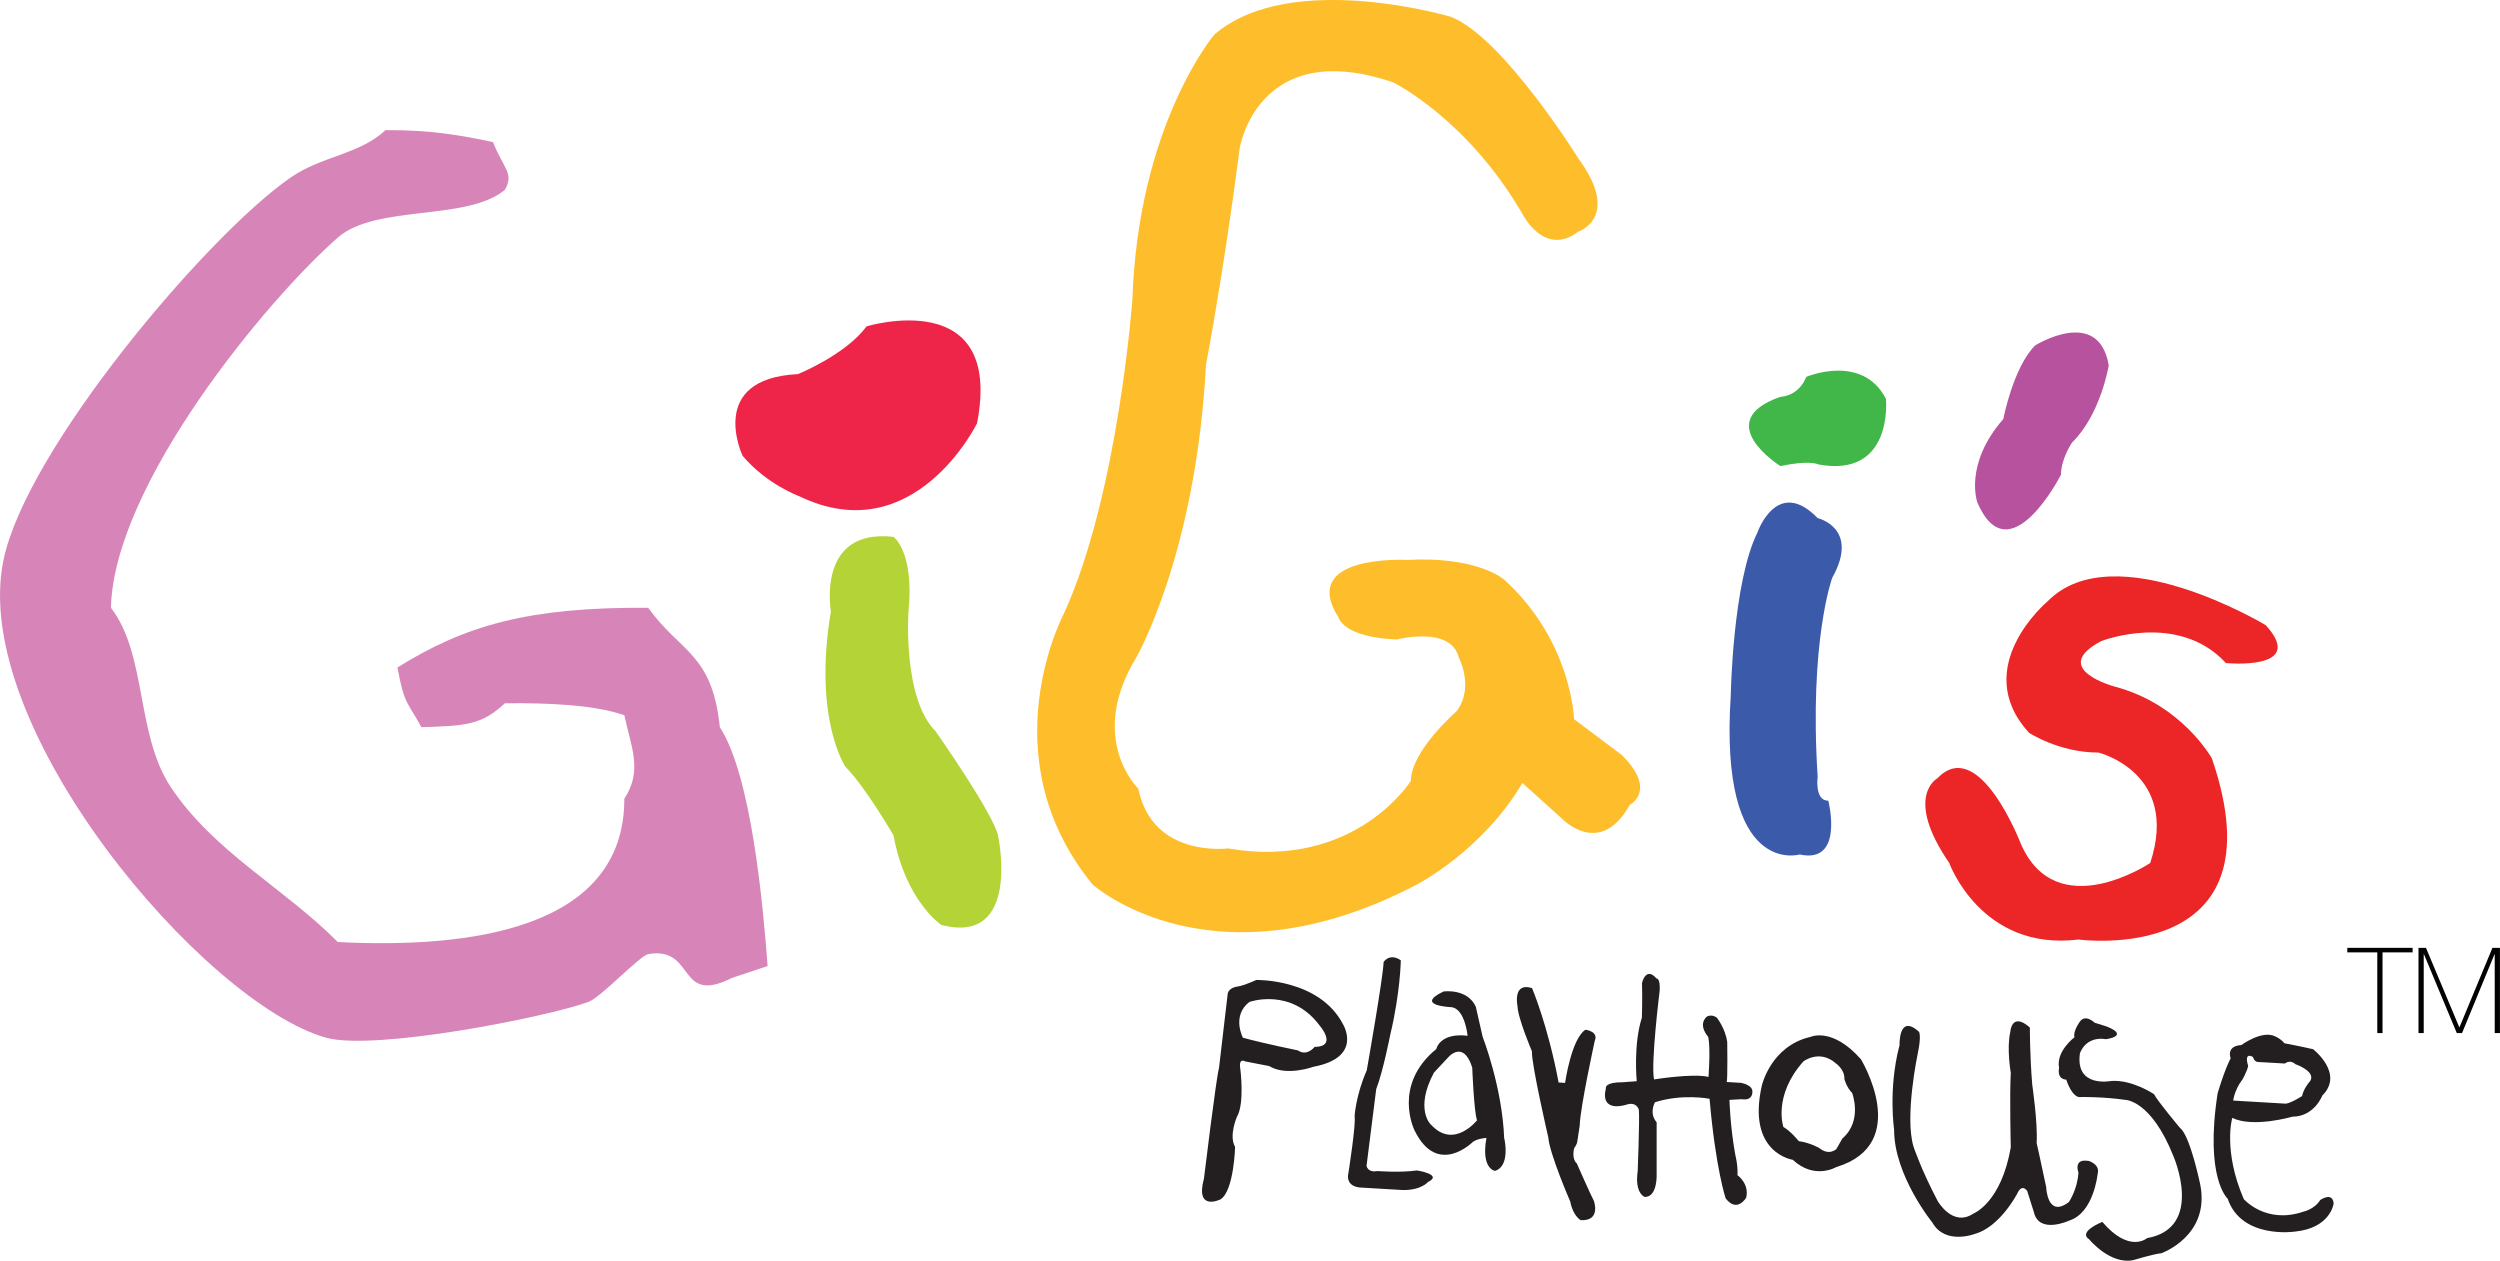 <?xml version="1.0" encoding="UTF-8"?><svg id="a" xmlns="http://www.w3.org/2000/svg" viewBox="0 0 568.42 286.65"><defs><style>.c{fill:#b7529f;}.c,.d,.e,.f,.g,.h,.i,.j,.k,.l{stroke-width:0px;}.d{fill:#ee2448;}.e{fill:#d785b8;}.f{fill:#ec2527;}.g{fill:#3b5aa9;}.h{fill:#231f20;}.i{fill:#febe2b;}.j{fill:#b4d336;}.k{fill:#41b649;}.l{fill:#020202;}</style></defs><g id="b"><path class="e" d="M163.67,165.34c-1.74-16.86-9.01-16.97-16.29-27.15-27.01-.19-41.59,3.94-57.01,13.57,1.55,8.61,2.39,7.9,5.43,13.57,10.48-.27,13.79-.62,19-5.43,10.37-.11,20.5.41,27.15,2.71,1.6,7.38,4.18,12.62,0,19,.03,29.73-35.27,34.1-65.15,32.58-12.22-12.33-28.21-20.5-38.01-35.29-7.9-11.95-5.35-30.03-13.57-40.72.68-28.13,35.62-70.18,51.58-84.16,8.66-7.6,29.35-3.66,38.01-10.86,2.12-3.85-.33-4.75-2.71-10.86-7.41-1.55-14.06-2.77-24.43-2.71-6.22,5.7-14.39,5.76-21.72,10.86C47.1,53.55,6.03,102.06.79,127.34c-7.9,38.03,45.64,100.77,73.3,108.59,10.97,3.09,50.3-4.67,59.73-8.14,2.85-1.06,11.67-10.53,13.57-10.86,10.83-1.85,6.46,11.76,19,5.43,2.71-.9,5.43-1.82,8.14-2.71-1.03-13.95-3.72-43.36-10.86-54.3Z"/></g><path class="d" d="M168.89,103.74s-8.47-17.65,12.54-18.68c0,0,10.86-4.4,15.61-10.86,0,0,31.22-9.5,25.11,22.04,0,0-14.25,29.18-40.37,16.61,0,0-7.47-2.71-12.9-9.18v.05Z"/><path class="j" d="M188.92,139.04s-3.39-19,14.25-16.97c0,0,4.75,3.39,3.39,16.97,0,0-1.36,19.68,6.11,27.15,0,0,12.9,18.32,14.25,23.75,0,0,5.43,25.11-12.9,20.36,0,0-8.14-5.43-10.86-20.36,0,0-6.27-10.86-10.94-15.61,0,0-7.38-10.86-3.31-35.29Z"/><path class="i" d="M346.13,48.61s4.97,9.96,12.68,4.07c0,0,9.96-3.18,0-16.75,0,0-17.18-27.61-28.97-32.12,0,0-36.49-10.86-53.75,4.07,0,0-17.27,20.36-18.62,60.19,0,0-3.18,43.9-15.39,71.05,0,0-17.65,32.58,6.33,61.98,0,0,27.15,24.43,73.76,0,0,0,14.93-7.68,23.97-23.08l9.04,8.14s8.61,9.04,15.39-3.18c0,0,6.33-3.18-1.82-11.32l-10.86-8.14s-.46-17.65-15.83-31.68c0,0-5.89-5.43-22.18-4.53,0,0-24.73-1.36-15.53,13.11,0,0,1.06,4.53,13.28,4.97,0,0,12.22-3.18,14.04,4.07,0,0,3.61,6.79-.46,12.22,0,0-10.4,9.04-10.4,15.83,0,0-12.68,20.36-41.62,15.39,0,0-17.18,2.25-20.36-13.57,0,0-11.76-11.32-.46-29.86,0,0,13.57-23.54,15.83-66.51,0,0,4.07-21.26,7.68-49.33,0,0,4.07-25.33,34.83-14.93,0,0,16.75,8.14,29.4,29.86l.03.05Z"/><path class="k" d="M410.69,85.69s12.68-5.43,18.11,4.97c0,0,1.82,18.11-15.39,14.93,0,0-1.82-1.06-8.61.38,0,0-16.07-10.1,0-15.75,0,0,4.07,0,5.89-4.53Z"/><path class="g" d="M399.62,120.98s4.45-12.68,13.66-3.18c0,0,9.66,2.25,3.31,13.57,0,0-5.29,14.47-3.31,45.26,0,0-.76,5.43,2.42,5.43,0,0,3.72,14.47-6.52,12.22,0,0-18.38,5.43-15.66-36.19,0,0,.43-25.79,6.11-37.11Z"/><path class="c" d="M462.71,78.55s14.47-9.04,16.75,4.53c0,0-1.82,11.18-8.36,17.56,0,0-2.5,3.69-2.5,7.3,0,0-11.76,23.08-19,6.33,0,0-3.18-8.61,5.89-19,0,0,2.25-11.76,7.25-16.75l-.03.03Z"/><path class="f" d="M506.12,150.76s18.54,1.82,9.04-8.61c0,0-34.48-20.82-49.6-5.43,0,0-17.84,14.93-4.26,29.86,0,0,6.79,4.53,15.83,4.53,0,0,18.54,4.56,11.76,25.11,0,0-21.26,14.25-29.4-4.32,0,0-9.5-24.89-19-14.93,0,0-7.68,4.1,2.71,19.25,0,0,7.25,20.12,29.4,17.4,0,0,46.61,6.35,30.32-41.16,0,0-6.79-12.35-22.18-16.37,0,0-14.96-4.02-2.96-10.34,0,0,17.43-6.79,28.29,4.97l.05.03Z"/><path class="h" d="M314.56,218.77s1.33-2.2,3.94-.43c0,0-.11,7.36-2.39,16.89,0,0-1.68,8.55-3.2,12.38,0,0-1.22,9.69-2.2,17.43,0,0,.14,1.63,2.5,1.22,0,0,5.21.41,8.93-.14,0,0,6.03.9,2.55,2.63,0,0-1.63,1.95-5.86,1.82l-9.18-.54s-3.91.11-3.04-3.47c0,0,1.74-11.13,1.38-12.79,0,0,.27-4.72,2.77-10.42,0,0,3.75-21.26,3.83-24.62l-.03.05Z"/><path class="h" d="M345.02,228.68s-1.14-5.43,3.31-4.02c0,0,3.58,8.33,6.05,21.47l1.47.08s1.41-9.99,4.62-12.08c0,0,3.07.33,2.12,2.55,0,0-3.31,15.09-3.42,19.3l-.54,3.53s-.03.65-.73,1.57c0,0-.62,2.39.62,3.45,0,0,3.15,7.17,3.88,8.52,0,0,1.68,4.64-3.01,4.37,0,0-1.74-.92-2.36-4.21,0,0-4.72-10.86-5-14.61,0,0-3.88-16.8-3.72-19.57,0,0-3.31-7.76-3.28-10.42v.05Z"/><path class="h" d="M388.38,235.74s-2.39-2.58-.38-4.53c0,0,.98-.76,2.33.14,0,0,1.93,2.39,2.39,5.57,0,0,.11,8.31-.11,9.09l3.18.19s2.96.43,2.63,2.28c0,0,0,1.85-2.42,1.44l-2.77.16s.11,5.76,1.33,12.54c0,0,.62,2.31.49,4.59,0,0,2.74,1.9,1.98,5.1,0,0-2.06,3.56-4.67.16,0,0-2.28-6.76-3.66-22.64,0,0-6.11-1.22-12.41.79,0,0-1.44,2.42.38,4.56v11.59s.3,5.43-2.71,5.38c0,0-2.33-.79-1.6-5.84,0,0,.46-11.67.27-13.95,0,0-.43-1.98-2.85-1.19,0,0-6.08,2.09-4.64-3.8,0,0-.35-1.33,3.85-1.3l3.15-.24s-.81-8.28,1.17-14.44c0,0,.14-4.13.03-7.9,0,0,.87-3.85,3.31-1,0,0,.87-.16.71,2.74,0,0-2.06,16.56-1.28,20.2,0,0,8.85-1.44,12.38-.57,0,0,.49-6.46-.05-9.04l-.03-.05Z"/><path class="h" d="M431.89,237.91s-.35-7.66,4.43-3.31c0,0,.6.84-.3,5.02,0,0-3.01,14.28-.95,21.07,0,0,1.68,5.13,5.48,12.35,0,0,3.39,6.05,8.12,2.9,0,0,6.33-2.39,8.52-15.09,0,0-.3-11.73,0-16.91,0,0-.98-5.54-.11-9.34,0,0,.27-4.64,4.45-.98,0,0-.03,6.16.54,13.03,0,0,1.28,8.69,1,13.22,0,0,1.17,5.27,2.17,10.04,0,0,.22,7.17,5.16,3.39,0,0,1.95-2.82,2.17-6.71,0,0-1.28-3.31,2.42-2.61,0,0,2.55.79,1.95,2.88,0,0-.84,8.9-6.49,10.67,0,0-6.84,3.18-8.01-1.93l-1.52-4.81s-1.19-1.87-2.31.68c0,0-3.85,7.41-9.47,9.04,0,0-6.81,2.69-9.77-2.52,0,0-8.74-10.75-8.71-21.15,0,0-1.36-9.18,1.17-18.95h.05Z"/><path class="h" d="M478.86,236.28s5.46-.73.16-2.88l-2.77-.87s-2.14-2.09-3.39-.19c0,0-1.6,2.17-1.19,3.5,0,0-4.24,3.18-3.5,6.95,0,0-.62,2.55,1.63,2.69,0,0,1.36,4.48,3.5,3.94,0,0,5.05-.05,9.88.65,0,0,5.86-.05,10.97,12.76,0,0,7.17,16.34-5.97,18.68,0,0-3.99,3.56-10.18-3.69,0,0-5.65,2.23-2.99,3.96,0,0,4.7,5.76,9.96,4.75,0,0,4.97-1.49,6.43-1.57,0,0,11.13-3.91,8.88-15.56,0,0-2.28-11.18-4.62-12.95,0,0-5.16-6.16-5.89-7.66,0,0-5-3.37-9.75-3.01,0,0-8.23,1.66-7.11-6.27,0,0,1.17-3.99,5.95-3.23h0Z"/><path class="h" d="M423.04,240.76c-6.52-7.33-11.4-5-11.4-5-9.01,2.06-11.05,11.05-11.05,11.05-3.5,15.39,7.03,16.89,7.03,16.89,4.94,4.62,9.88,1.66,9.88,1.66,17.43-5.27,5.57-24.6,5.57-24.6h-.03ZM418.97,258.73s-.73,1.25-1.44,2.52c0,0-1.6,1.63-3.88-.22,0,0-2.09-1.22-4.67-1.57,0,0-1.82-2.28-3.5-3.23,0,0-2.42-7.09,4.56-14.9,0,0,3.64-2.82,7.36.43,0,0,2.09,1.44,1.95,3.58,0,0,.54,1.98,1.76,3.15,0,0,2.44,6.22-2.12,10.29l-.03-.05Z"/><path class="h" d="M342.01,258.98c-.41-11.73-4.91-23.27-4.91-23.27l-1.55-6.81c-1.93-4.24-7.33-3.47-7.33-3.47-6.87,3.28,1.93,3.58,1.93,3.58,2.99.6,3.53,6.49,3.53,6.49-6.35-.76-7.11,3.01-7.11,3.01-10.07,8.25-4.97,18.46-4.97,18.46,5.21,10.78,13.28,2.66,13.28,2.66,1.14-.81,3.09-.9,3.09-.9-1.28,7.09,1.95,7.49,1.95,7.49,3.53-1.09,2.14-7.25,2.14-7.25h-.05ZM325.34,255.72s-3.77-3.53.71-11.86l3.12-3.34s3.5-4.32,5.57,2.2c0,0,.38,10.02,1.09,12,0,0-5.27,6.68-10.45,1h-.03Z"/><path class="h" d="M305.39,232.94c-5.35-10.42-19.74-10.13-19.74-10.13-3.5,1.57-4.64,1.55-4.64,1.55-1.98.46-1.9,1.85-1.9,1.85l-1.95,16.64c-.6,1.93-3.42,25.11-3.42,25.11-2.06,7.66,3.8,4.72,3.8,4.72,3.04-2.01,3.28-11.92,3.28-11.92-1.47-2.52.41-6.81.41-6.81,1.79-2.99.79-10.83.79-10.83-.49-2.77,1.09-1.79,1.09-1.79l5.46,1.06c3.94,2.42,10.07.16,10.07.16,11.35-2.14,6.73-9.64,6.73-9.64l.03.03ZM298.92,238.02s-1.76,2.25-3.8.81c0,0-7.38-1.49-12.52-2.88,0,0-2.63-4.97,1.47-8.14,0,0,9.45-3.37,15.94,5.32,0,0,4.26,4.83-1.11,4.91l.03-.03Z"/><path class="h" d="M527.59,272.77c-1.33,2.2-3.83,2.71-3.83,2.71-8.61,2.96-13.6-2.85-13.6-2.85-4.78-11.1-2.61-18.46-2.61-18.46,4.75,2.33,13.68-.27,13.68-.27,5-.03,6.79-4.81,6.79-4.81,5.05-5.02-2.09-10.53-2.09-10.53-2.44-.57-6.54-1.36-6.54-1.36-.81-1.03-2.01-1.52-2.01-1.52-2.99-1.6-7.76,1.93-7.76,1.93-3.58.22-2.44,3.01-2.44,3.01-1.47,2.82-2.96,7.95-2.96,7.95-2.99,19.33,2.28,23.97,2.28,23.97,3.15,9.28,15.28,7.49,15.28,7.49,8.17-.81,8.82-6.41,8.82-6.41-.27-2.71-2.99-.81-2.99-.81l-.03-.05ZM509.78,245.59s1.19-2.06,1.38-3.26c0,0-1.11-3.2,1.09-2.01,0,0,.27,1.09,1.11,1.14l6.16.35s1.14-1,2.36.14c0,0,5.43,1.85,3.01,4.29,0,0-1.17,1.44-1.47,2.96,0,0-2.25,1.49-3.66,1.74l-10.26-.6-1.74-.11s.24-2.31,2.01-4.67v.03Z"/><path class="l" d="M533.7,216.54v-1.03h14.85v1.03h-6.84v18.35h-1.19v-18.35h-6.81Z"/><path class="l" d="M549.88,215.51h1.71l7.57,18.05h.05l7.49-18.05h1.71v19.38h-1.19v-17.92h-.05l-7.38,17.92h-1.19l-7.47-17.92h-.05v17.92h-1.19v-19.38h0Z"/></svg>